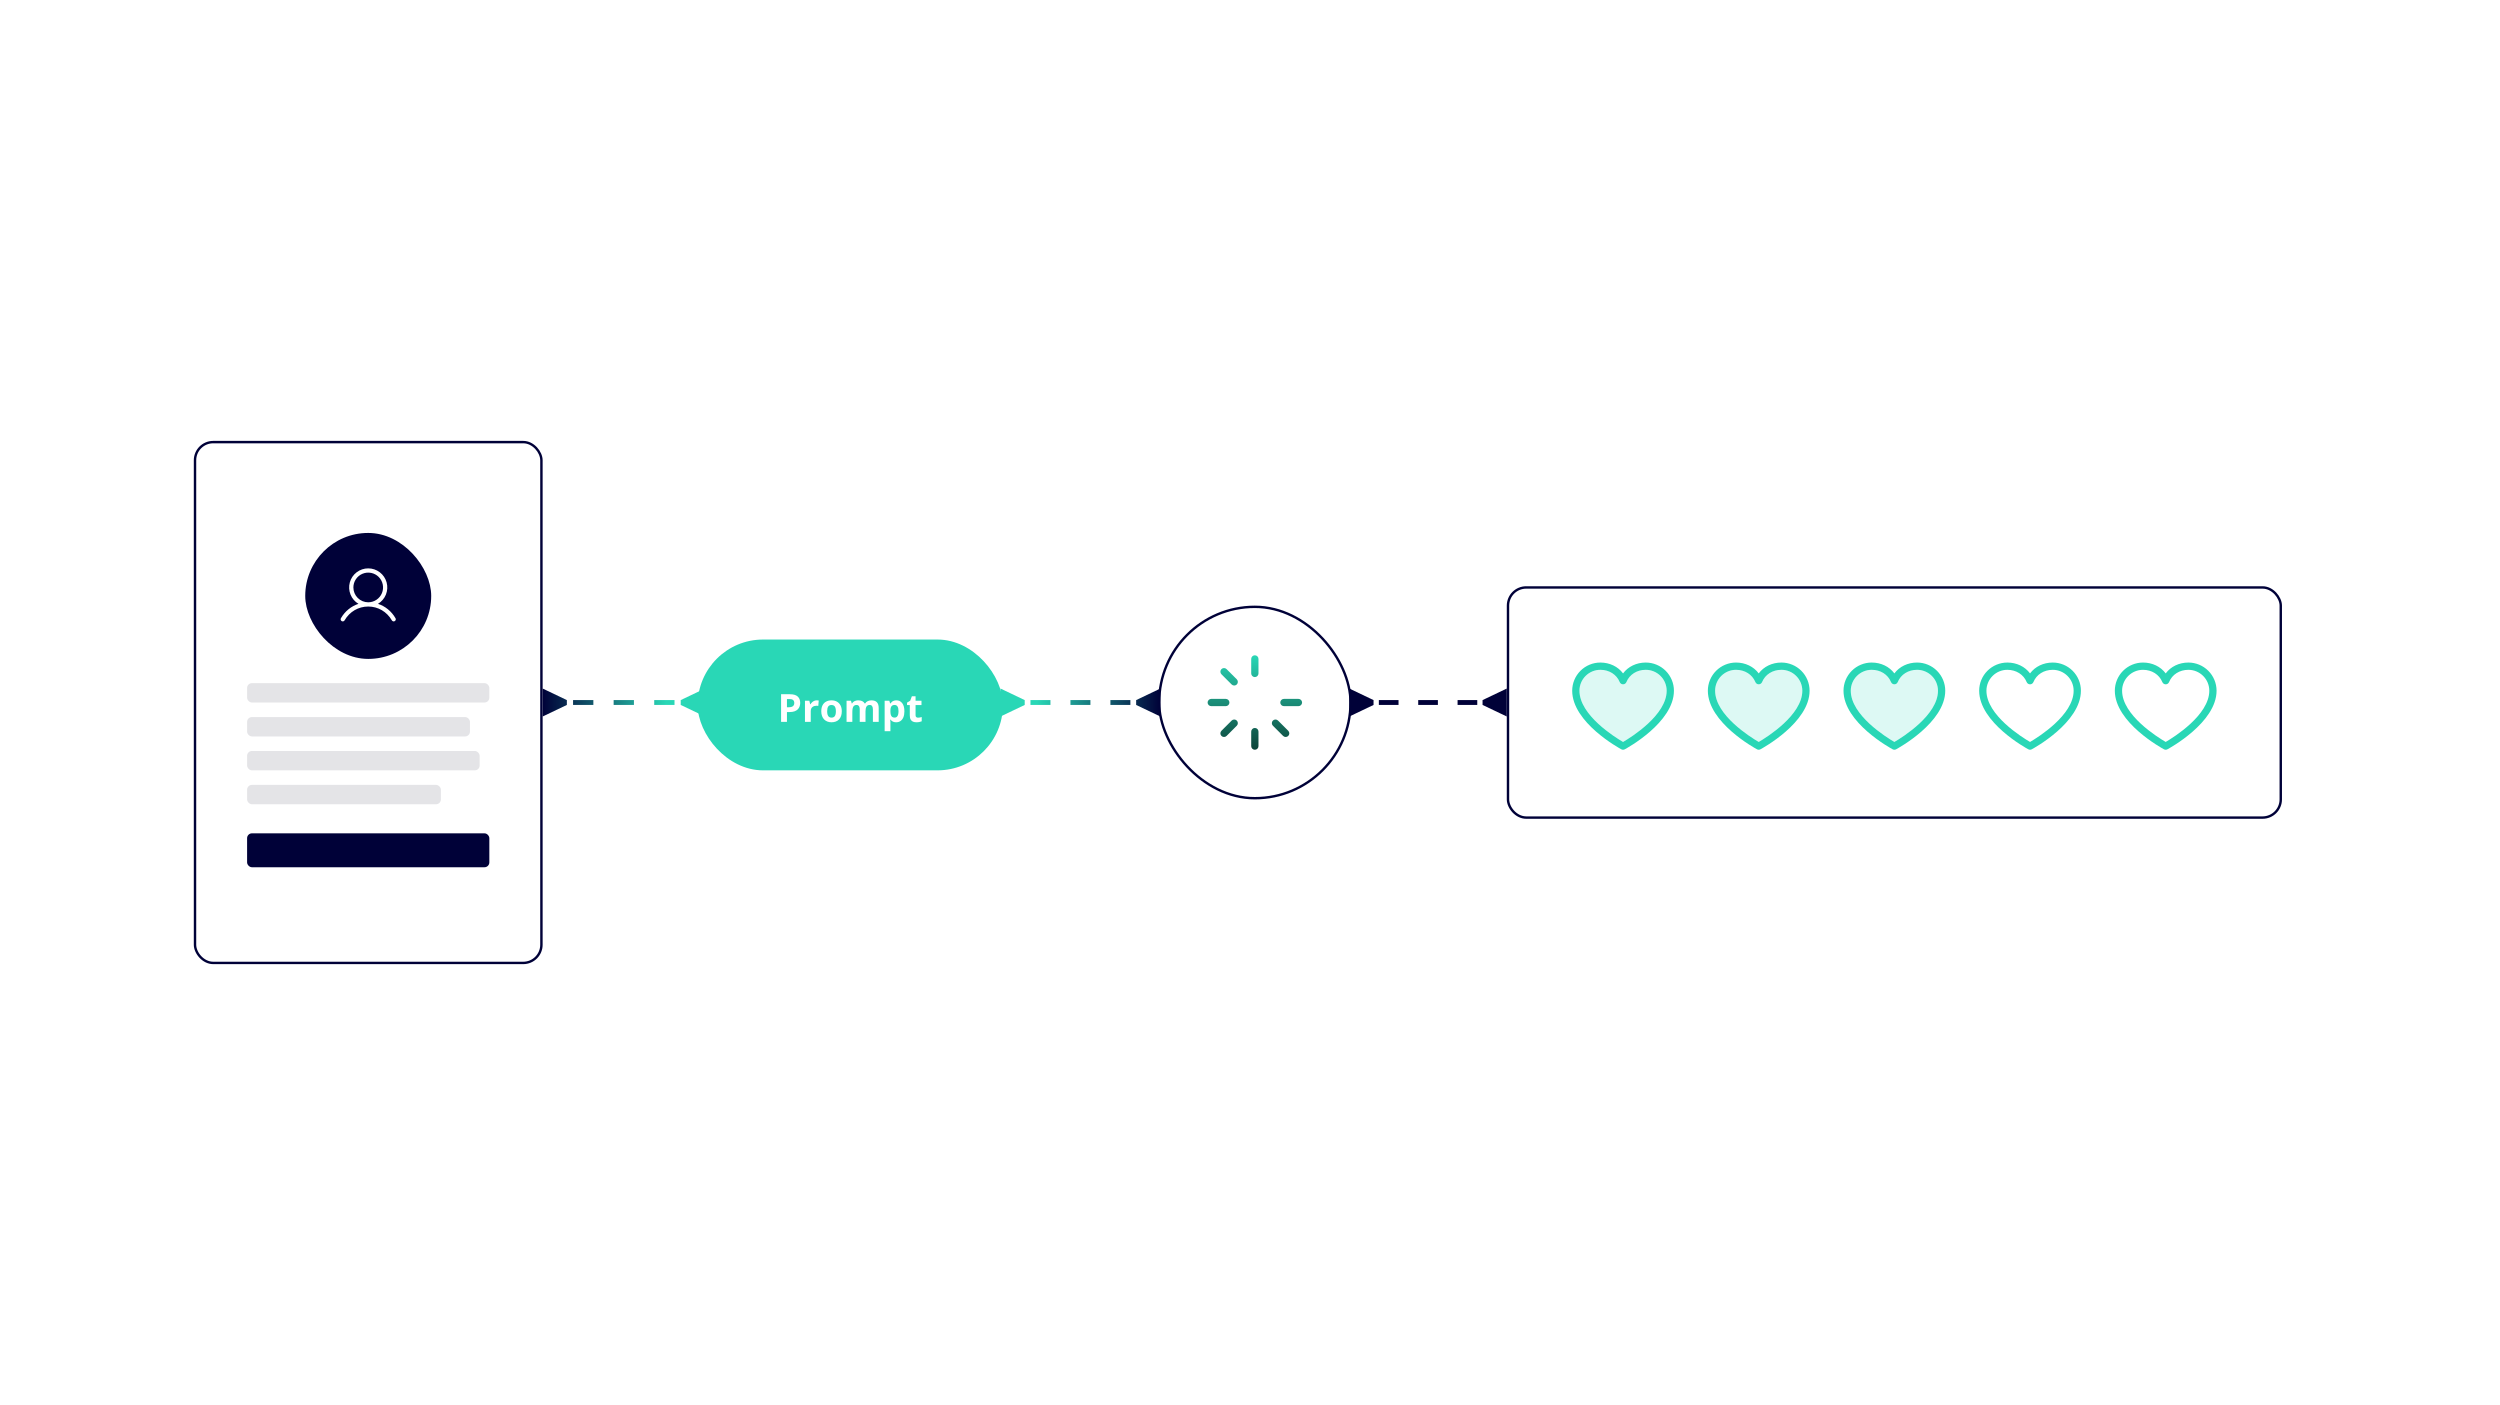 <svg width="516" height="290" viewBox="0 0 516 290" fill="none" xmlns="http://www.w3.org/2000/svg">
<rect x="40.25" y="91.25" width="71.5" height="107.5" rx="3.75" stroke="#000138" stroke-width="0.5"/>
<rect x="44" y="95" width="64" height="100" rx="4" fill="white"/>
<rect x="63" y="110" width="26" height="26" rx="13" fill="#000138"/>
<path d="M81.628 127.594C80.796 126.154 79.512 125.121 78.014 124.632C78.755 124.191 79.331 123.519 79.653 122.719C79.975 121.919 80.025 121.035 79.796 120.204C79.568 119.373 79.072 118.639 78.386 118.117C77.701 117.594 76.862 117.311 76 117.311C75.138 117.311 74.299 117.594 73.613 118.117C72.928 118.639 72.432 119.373 72.204 120.204C71.975 121.035 72.025 121.919 72.347 122.719C72.669 123.519 73.245 124.191 73.986 124.632C72.488 125.121 71.204 126.153 70.372 127.594C70.341 127.644 70.321 127.699 70.312 127.757C70.303 127.815 70.306 127.873 70.32 127.93C70.335 127.987 70.36 128.04 70.396 128.086C70.431 128.133 70.475 128.172 70.526 128.201C70.576 128.231 70.632 128.249 70.69 128.257C70.748 128.264 70.807 128.259 70.863 128.244C70.919 128.228 70.972 128.201 71.018 128.164C71.063 128.128 71.101 128.083 71.129 128.031C72.159 126.251 73.98 125.188 76 125.188C78.02 125.188 79.841 126.251 80.871 128.031C80.899 128.083 80.937 128.128 80.982 128.164C81.028 128.201 81.081 128.228 81.137 128.244C81.193 128.259 81.252 128.264 81.31 128.257C81.368 128.249 81.424 128.231 81.474 128.201C81.525 128.172 81.569 128.133 81.604 128.086C81.64 128.04 81.665 127.987 81.68 127.93C81.694 127.873 81.697 127.815 81.688 127.757C81.679 127.699 81.659 127.644 81.628 127.594ZM72.938 121.25C72.938 120.644 73.117 120.052 73.454 119.549C73.79 119.045 74.268 118.652 74.828 118.421C75.388 118.189 76.003 118.128 76.597 118.246C77.192 118.365 77.737 118.656 78.165 119.085C78.594 119.513 78.885 120.058 79.004 120.653C79.122 121.247 79.061 121.862 78.829 122.422C78.598 122.982 78.205 123.46 77.701 123.796C77.198 124.133 76.606 124.313 76 124.313C75.188 124.312 74.41 123.989 73.835 123.415C73.261 122.84 72.938 122.062 72.938 121.25Z" fill="white"/>
<rect x="51" y="141" width="50" height="4" rx="1" fill="#E4E4E7"/>
<rect x="51" y="148" width="46" height="4" rx="1" fill="#E4E4E7"/>
<rect x="51" y="155" width="48" height="4" rx="1" fill="#E4E4E7"/>
<rect x="51" y="162" width="40" height="4" rx="1" fill="#E4E4E7"/>
<rect x="51" y="172" width="50" height="7" rx="1" fill="#000138"/>
<rect x="311.25" y="121.25" width="159.5" height="47.5" rx="3.75" stroke="#000138" stroke-width="0.5"/>
<rect x="315" y="125" width="152" height="40" rx="4" fill="white"/>
<path d="M335 153.138C333.288 152.14 326 147.596 326 142.562C326.001 141.419 326.456 140.323 327.265 139.515C328.073 138.706 329.169 138.251 330.312 138.25C332.136 138.25 333.667 139.221 334.306 140.781C334.363 140.919 334.459 141.036 334.582 141.119C334.706 141.202 334.851 141.246 335 141.246C335.149 141.246 335.294 141.202 335.418 141.119C335.541 141.036 335.637 140.919 335.694 140.781C336.333 139.218 337.864 138.25 339.688 138.25C340.831 138.251 341.927 138.706 342.735 139.515C343.544 140.323 343.999 141.419 344 142.562C344 147.588 336.71 152.139 335 153.138Z" fill="#29D7B6" fill-opacity="0.16"/>
<path fill-rule="evenodd" clip-rule="evenodd" d="M339.688 136.75C337.752 136.75 336.057 137.582 335 138.99C333.943 137.582 332.248 136.75 330.312 136.75C328.771 136.752 327.294 137.365 326.204 138.454C325.115 139.544 324.502 141.021 324.5 142.562C324.5 149.125 334.23 154.437 334.645 154.656C334.754 154.715 334.876 154.746 335 154.746C335.124 154.746 335.246 154.715 335.355 154.656C335.77 154.437 345.5 149.125 345.5 142.562C345.498 141.021 344.885 139.544 343.796 138.454C342.706 137.365 341.229 136.752 339.688 136.75ZM326 142.562C326 147.596 333.288 152.14 335 153.138C336.71 152.139 344 147.588 344 142.562C343.999 141.419 343.544 140.323 342.735 139.515C341.927 138.706 340.831 138.251 339.688 138.25C337.864 138.25 336.333 139.218 335.694 140.781C335.637 140.919 335.541 141.036 335.418 141.119C335.294 141.202 335.149 141.246 335 141.246C334.851 141.246 334.706 141.202 334.582 141.119C334.459 141.036 334.363 140.919 334.306 140.781C333.667 139.221 332.136 138.25 330.312 138.25C329.169 138.251 328.073 138.706 327.265 139.515C326.456 140.323 326.001 141.419 326 142.562Z" fill="#29D7B6"/>
<path d="M363 153.138C361.288 152.14 354 147.596 354 142.562C354.001 141.419 354.456 140.323 355.265 139.515C356.073 138.706 357.169 138.251 358.312 138.25C360.136 138.25 361.667 139.221 362.306 140.781C362.363 140.919 362.459 141.036 362.582 141.119C362.706 141.202 362.851 141.246 363 141.246C363.149 141.246 363.294 141.202 363.418 141.119C363.541 141.036 363.637 140.919 363.694 140.781C364.333 139.218 365.864 138.25 367.688 138.25C368.831 138.251 369.927 138.706 370.735 139.515C371.544 140.323 371.999 141.419 372 142.562C372 147.588 364.71 152.139 363 153.138Z" fill="#29D7B6" fill-opacity="0.16"/>
<path fill-rule="evenodd" clip-rule="evenodd" d="M367.688 136.75C365.752 136.75 364.057 137.582 363 138.99C361.943 137.582 360.248 136.75 358.312 136.75C356.771 136.752 355.294 137.365 354.204 138.454C353.115 139.544 352.502 141.021 352.5 142.562C352.5 149.125 362.23 154.437 362.645 154.656C362.754 154.715 362.876 154.746 363 154.746C363.124 154.746 363.246 154.715 363.355 154.656C363.77 154.437 373.5 149.125 373.5 142.562C373.498 141.021 372.885 139.544 371.796 138.454C370.706 137.365 369.229 136.752 367.688 136.75ZM354 142.562C354 147.596 361.288 152.14 363 153.138C364.71 152.139 372 147.588 372 142.562C371.999 141.419 371.544 140.323 370.735 139.515C369.927 138.706 368.831 138.251 367.688 138.25C365.864 138.25 364.333 139.218 363.694 140.781C363.637 140.919 363.541 141.036 363.418 141.119C363.294 141.202 363.149 141.246 363 141.246C362.851 141.246 362.706 141.202 362.582 141.119C362.459 141.036 362.363 140.919 362.306 140.781C361.667 139.221 360.136 138.25 358.312 138.25C357.169 138.251 356.073 138.706 355.265 139.515C354.456 140.323 354.001 141.419 354 142.562Z" fill="#29D7B6"/>
<path d="M391 153.138C389.288 152.14 382 147.596 382 142.562C382.001 141.419 382.456 140.323 383.265 139.515C384.073 138.706 385.169 138.251 386.312 138.25C388.136 138.25 389.667 139.221 390.306 140.781C390.363 140.919 390.459 141.036 390.582 141.119C390.706 141.202 390.851 141.246 391 141.246C391.149 141.246 391.294 141.202 391.418 141.119C391.541 141.036 391.637 140.919 391.694 140.781C392.333 139.218 393.864 138.25 395.688 138.25C396.831 138.251 397.927 138.706 398.735 139.515C399.544 140.323 399.999 141.419 400 142.562C400 147.588 392.71 152.139 391 153.138Z" fill="#29D7B6" fill-opacity="0.16"/>
<path fill-rule="evenodd" clip-rule="evenodd" d="M395.688 136.75C393.752 136.75 392.057 137.582 391 138.99C389.943 137.582 388.248 136.75 386.312 136.75C384.771 136.752 383.294 137.365 382.204 138.454C381.115 139.544 380.502 141.021 380.5 142.562C380.5 149.125 390.23 154.437 390.645 154.656C390.754 154.715 390.876 154.746 391 154.746C391.124 154.746 391.246 154.715 391.355 154.656C391.77 154.437 401.5 149.125 401.5 142.562C401.498 141.021 400.885 139.544 399.796 138.454C398.706 137.365 397.229 136.752 395.688 136.75ZM382 142.562C382 147.596 389.288 152.14 391 153.138C392.71 152.139 400 147.588 400 142.562C399.999 141.419 399.544 140.323 398.735 139.515C397.927 138.706 396.831 138.251 395.688 138.25C393.864 138.25 392.333 139.218 391.694 140.781C391.637 140.919 391.541 141.036 391.418 141.119C391.294 141.202 391.149 141.246 391 141.246C390.851 141.246 390.706 141.202 390.582 141.119C390.459 141.036 390.363 140.919 390.306 140.781C389.667 139.221 388.136 138.25 386.312 138.25C385.169 138.251 384.073 138.706 383.265 139.515C382.456 140.323 382.001 141.419 382 142.562Z" fill="#29D7B6"/>
<path fill-rule="evenodd" clip-rule="evenodd" d="M423.688 136.75C421.752 136.75 420.057 137.582 419 138.99C417.943 137.582 416.248 136.75 414.312 136.75C412.771 136.752 411.294 137.365 410.204 138.454C409.115 139.544 408.502 141.021 408.5 142.562C408.5 149.125 418.23 154.437 418.645 154.656C418.754 154.715 418.876 154.746 419 154.746C419.124 154.746 419.246 154.715 419.355 154.656C419.77 154.437 429.5 149.125 429.5 142.562C429.498 141.021 428.885 139.544 427.796 138.454C426.706 137.365 425.229 136.752 423.688 136.75ZM410 142.562C410 147.596 417.288 152.14 419 153.138C420.71 152.139 428 147.588 428 142.562C427.999 141.419 427.544 140.323 426.735 139.515C425.927 138.706 424.831 138.251 423.688 138.25C421.864 138.25 420.333 139.218 419.694 140.781C419.637 140.919 419.541 141.036 419.418 141.119C419.294 141.202 419.149 141.246 419 141.246C418.851 141.246 418.706 141.202 418.582 141.119C418.459 141.036 418.363 140.919 418.306 140.781C417.667 139.221 416.136 138.25 414.312 138.25C413.169 138.251 412.073 138.706 411.265 139.515C410.456 140.323 410.001 141.419 410 142.562Z" fill="#29D7B6"/>
<path fill-rule="evenodd" clip-rule="evenodd" d="M451.688 136.75C449.752 136.75 448.057 137.582 447 138.99C445.943 137.582 444.248 136.75 442.312 136.75C440.771 136.752 439.294 137.365 438.204 138.454C437.115 139.544 436.502 141.021 436.5 142.562C436.5 149.125 446.23 154.437 446.645 154.656C446.754 154.715 446.876 154.746 447 154.746C447.124 154.746 447.246 154.715 447.355 154.656C447.77 154.437 457.5 149.125 457.5 142.562C457.498 141.021 456.885 139.544 455.796 138.454C454.706 137.365 453.229 136.752 451.688 136.75ZM438 142.562C438 147.596 445.288 152.14 447 153.138C448.71 152.139 456 147.588 456 142.562C455.999 141.419 455.544 140.323 454.735 139.515C453.927 138.706 452.831 138.251 451.688 138.25C449.864 138.25 448.333 139.218 447.694 140.781C447.637 140.919 447.541 141.036 447.418 141.119C447.294 141.202 447.149 141.246 447 141.246C446.851 141.246 446.706 141.202 446.582 141.119C446.459 141.036 446.363 140.919 446.306 140.781C445.667 139.221 444.136 138.25 442.312 138.25C441.169 138.251 440.073 138.706 439.265 139.515C438.456 140.323 438.001 141.419 438 142.562Z" fill="#29D7B6"/>
<rect x="239.25" y="125.25" width="39.5" height="39.5" rx="19.75" stroke="#000138" stroke-width="0.5"/>
<rect x="243" y="129" width="32" height="32" rx="16" fill="white"/>
<path d="M259.75 136V139C259.75 139.199 259.671 139.39 259.53 139.53C259.39 139.671 259.199 139.75 259 139.75C258.801 139.75 258.61 139.671 258.47 139.53C258.329 139.39 258.25 139.199 258.25 139V136C258.25 135.801 258.329 135.61 258.47 135.47C258.61 135.329 258.801 135.25 259 135.25C259.199 135.25 259.39 135.329 259.53 135.47C259.671 135.61 259.75 135.801 259.75 136ZM268 144.25H265C264.801 144.25 264.61 144.329 264.47 144.47C264.329 144.61 264.25 144.801 264.25 145C264.25 145.199 264.329 145.39 264.47 145.53C264.61 145.671 264.801 145.75 265 145.75H268C268.199 145.75 268.39 145.671 268.53 145.53C268.671 145.39 268.75 145.199 268.75 145C268.75 144.801 268.671 144.61 268.53 144.47C268.39 144.329 268.199 144.25 268 144.25ZM263.773 148.713C263.631 148.578 263.442 148.504 263.247 148.506C263.051 148.509 262.864 148.588 262.726 148.726C262.588 148.864 262.509 149.051 262.506 149.247C262.504 149.442 262.578 149.631 262.713 149.773L264.833 151.894C264.974 152.035 265.165 152.114 265.364 152.114C265.563 152.114 265.754 152.035 265.894 151.894C266.035 151.754 266.114 151.563 266.114 151.364C266.114 151.165 266.035 150.974 265.894 150.833L263.773 148.713ZM259 150.25C258.801 150.25 258.61 150.329 258.47 150.47C258.329 150.61 258.25 150.801 258.25 151V154C258.25 154.199 258.329 154.39 258.47 154.53C258.61 154.671 258.801 154.75 259 154.75C259.199 154.75 259.39 154.671 259.53 154.53C259.671 154.39 259.75 154.199 259.75 154V151C259.75 150.801 259.671 150.61 259.53 150.47C259.39 150.329 259.199 150.25 259 150.25ZM254.227 148.713L252.106 150.833C251.965 150.974 251.886 151.165 251.886 151.364C251.886 151.563 251.965 151.754 252.106 151.894C252.246 152.035 252.437 152.114 252.636 152.114C252.835 152.114 253.026 152.035 253.167 151.894L255.288 149.773C255.422 149.631 255.496 149.442 255.494 149.247C255.491 149.051 255.412 148.864 255.274 148.726C255.136 148.588 254.949 148.509 254.753 148.506C254.558 148.504 254.369 148.578 254.227 148.713ZM253.75 145C253.75 144.801 253.671 144.61 253.53 144.47C253.39 144.329 253.199 144.25 253 144.25H250C249.801 144.25 249.61 144.329 249.47 144.47C249.329 144.61 249.25 144.801 249.25 145C249.25 145.199 249.329 145.39 249.47 145.53C249.61 145.671 249.801 145.75 250 145.75H253C253.199 145.75 253.39 145.671 253.53 145.53C253.671 145.39 253.75 145.199 253.75 145ZM253.167 138.106C253.026 137.965 252.835 137.886 252.636 137.886C252.437 137.886 252.246 137.965 252.106 138.106C251.965 138.246 251.886 138.437 251.886 138.636C251.886 138.835 251.965 139.026 252.106 139.167L254.227 141.288C254.369 141.422 254.558 141.496 254.753 141.494C254.949 141.491 255.136 141.412 255.274 141.274C255.412 141.136 255.491 140.949 255.494 140.753C255.496 140.558 255.422 140.369 255.288 140.227L253.167 138.106Z" fill="url(#paint0_linear_52_148)"/>
<rect x="144" y="132" width="63" height="27" rx="13.5" fill="#29D7B6"/>
<g filter="url(#filter0_d_52_148)">
<path d="M163.039 143.289C163.776 143.289 164.314 143.448 164.652 143.766C164.991 144.081 165.16 144.516 165.16 145.07C165.16 145.32 165.122 145.56 165.047 145.789C164.971 146.016 164.848 146.217 164.676 146.395C164.507 146.572 164.28 146.712 163.996 146.816C163.712 146.918 163.362 146.969 162.945 146.969H162.426V149H161.215V143.289H163.039ZM162.977 144.281H162.426V145.977H162.824C163.051 145.977 163.247 145.947 163.414 145.887C163.581 145.827 163.71 145.733 163.801 145.605C163.892 145.478 163.938 145.314 163.938 145.113C163.938 144.832 163.859 144.624 163.703 144.488C163.547 144.35 163.305 144.281 162.977 144.281ZM168.582 144.551C168.642 144.551 168.711 144.555 168.789 144.562C168.87 144.568 168.935 144.576 168.984 144.586L168.895 145.703C168.855 145.69 168.799 145.681 168.727 145.676C168.656 145.668 168.595 145.664 168.543 145.664C168.389 145.664 168.24 145.684 168.094 145.723C167.951 145.762 167.822 145.826 167.707 145.914C167.592 146 167.501 146.115 167.434 146.258C167.368 146.398 167.336 146.572 167.336 146.777V149H166.145V144.633H167.047L167.223 145.367H167.281C167.367 145.219 167.474 145.083 167.602 144.961C167.732 144.836 167.879 144.737 168.043 144.664C168.21 144.589 168.389 144.551 168.582 144.551ZM173.746 146.809C173.746 147.173 173.697 147.496 173.598 147.777C173.501 148.059 173.359 148.297 173.172 148.492C172.987 148.685 172.763 148.831 172.5 148.93C172.24 149.029 171.945 149.078 171.617 149.078C171.31 149.078 171.027 149.029 170.77 148.93C170.514 148.831 170.292 148.685 170.102 148.492C169.914 148.297 169.768 148.059 169.664 147.777C169.562 147.496 169.512 147.173 169.512 146.809C169.512 146.324 169.598 145.914 169.77 145.578C169.941 145.242 170.186 144.987 170.504 144.812C170.822 144.638 171.201 144.551 171.641 144.551C172.049 144.551 172.411 144.638 172.727 144.812C173.044 144.987 173.293 145.242 173.473 145.578C173.655 145.914 173.746 146.324 173.746 146.809ZM170.727 146.809C170.727 147.095 170.758 147.336 170.82 147.531C170.883 147.727 170.98 147.874 171.113 147.973C171.246 148.072 171.419 148.121 171.633 148.121C171.844 148.121 172.014 148.072 172.145 147.973C172.277 147.874 172.374 147.727 172.434 147.531C172.496 147.336 172.527 147.095 172.527 146.809C172.527 146.52 172.496 146.28 172.434 146.09C172.374 145.897 172.277 145.753 172.145 145.656C172.012 145.56 171.839 145.512 171.625 145.512C171.31 145.512 171.081 145.62 170.938 145.836C170.797 146.052 170.727 146.376 170.727 146.809ZM179.859 144.551C180.354 144.551 180.728 144.678 180.98 144.934C181.236 145.186 181.363 145.592 181.363 146.152V149H180.168V146.449C180.168 146.137 180.115 145.901 180.008 145.742C179.901 145.583 179.736 145.504 179.512 145.504C179.197 145.504 178.973 145.617 178.84 145.844C178.707 146.068 178.641 146.389 178.641 146.809V149H177.449V146.449C177.449 146.241 177.426 146.066 177.379 145.926C177.332 145.785 177.26 145.68 177.164 145.609C177.068 145.539 176.944 145.504 176.793 145.504C176.572 145.504 176.397 145.56 176.27 145.672C176.145 145.781 176.055 145.944 176 146.16C175.948 146.374 175.922 146.635 175.922 146.945V149H174.73V144.633H175.641L175.801 145.191H175.867C175.956 145.04 176.066 144.918 176.199 144.824C176.335 144.73 176.483 144.661 176.645 144.617C176.806 144.573 176.97 144.551 177.137 144.551C177.457 144.551 177.728 144.603 177.949 144.707C178.173 144.811 178.345 144.973 178.465 145.191H178.57C178.701 144.967 178.884 144.805 179.121 144.703C179.361 144.602 179.607 144.551 179.859 144.551ZM185.02 144.551C185.512 144.551 185.909 144.742 186.211 145.125C186.516 145.508 186.668 146.069 186.668 146.809C186.668 147.303 186.596 147.72 186.453 148.059C186.31 148.395 186.112 148.648 185.859 148.82C185.607 148.992 185.316 149.078 184.988 149.078C184.777 149.078 184.596 149.052 184.445 149C184.294 148.945 184.165 148.876 184.059 148.793C183.952 148.707 183.859 148.616 183.781 148.52H183.719C183.74 148.624 183.755 148.73 183.766 148.84C183.776 148.949 183.781 149.056 183.781 149.16V150.922H182.59V144.633H183.559L183.727 145.199H183.781C183.859 145.082 183.954 144.974 184.066 144.875C184.178 144.776 184.312 144.698 184.469 144.641C184.628 144.581 184.811 144.551 185.02 144.551ZM184.637 145.504C184.428 145.504 184.263 145.547 184.141 145.633C184.018 145.719 183.928 145.848 183.871 146.02C183.816 146.191 183.786 146.409 183.781 146.672V146.801C183.781 147.082 183.807 147.32 183.859 147.516C183.914 147.711 184.004 147.859 184.129 147.961C184.257 148.062 184.431 148.113 184.652 148.113C184.835 148.113 184.984 148.062 185.102 147.961C185.219 147.859 185.306 147.711 185.363 147.516C185.423 147.318 185.453 147.077 185.453 146.793C185.453 146.366 185.387 146.044 185.254 145.828C185.121 145.612 184.915 145.504 184.637 145.504ZM189.492 148.129C189.622 148.129 189.749 148.116 189.871 148.09C189.996 148.064 190.12 148.031 190.242 147.992V148.879C190.115 148.936 189.956 148.983 189.766 149.02C189.578 149.059 189.372 149.078 189.148 149.078C188.888 149.078 188.654 149.036 188.445 148.953C188.24 148.867 188.077 148.72 187.957 148.512C187.84 148.301 187.781 148.008 187.781 147.633V145.527H187.211V145.023L187.867 144.625L188.211 143.703H188.973V144.633H190.195V145.527H188.973V147.633C188.973 147.799 189.02 147.924 189.113 148.008C189.21 148.089 189.336 148.129 189.492 148.129Z" fill="white"/>
</g>
<path d="M283.5 144.5L278.5 142.113V147.887L283.5 145.5V144.5ZM306 145.5L311 147.887V142.113L306 144.5V145.5ZM284.594 145.5H288.656V144.5H284.594V145.5ZM292.719 145.5H296.781V144.5H292.719V145.5ZM300.844 145.5H304.906V144.5H300.844V145.5Z" fill="#000138"/>
<path d="M117 144.5L112 142.113V147.887L117 145.5V144.5ZM140.5 145.5L145.5 147.887V142.113L140.5 144.5V145.5ZM211.5 144.5L206.5 142.113V147.887L211.5 145.5V144.5ZM234.5 145.5L239.5 147.887V142.113L234.5 144.5V145.5ZM118.281 145.5H122.469V144.5H118.281V145.5ZM126.656 145.5H130.844V144.5H126.656V145.5ZM135.031 145.5H139.219V144.5H135.031V145.5ZM212.688 145.5H216.812V144.5H212.688V145.5ZM220.938 145.5H225.062V144.5H220.938V145.5ZM229.188 145.5H233.312V144.5H229.188V145.5Z" fill="url(#paint1_linear_52_148)"/>
<defs>
<filter id="filter0_d_52_148" x="157.215" y="139.289" width="37.027" height="15.633" filterUnits="userSpaceOnUse" color-interpolation-filters="sRGB">
<feFlood flood-opacity="0" result="BackgroundImageFix"/>
<feColorMatrix in="SourceAlpha" type="matrix" values="0 0 0 0 0 0 0 0 0 0 0 0 0 0 0 0 0 0 127 0" result="hardAlpha"/>
<feOffset/>
<feGaussianBlur stdDeviation="2"/>
<feComposite in2="hardAlpha" operator="out"/>
<feColorMatrix type="matrix" values="0 0 0 0 0 0 0 0 0 0 0 0 0 0 0 0 0 0 0.16 0"/>
<feBlend mode="normal" in2="BackgroundImageFix" result="effect1_dropShadow_52_148"/>
<feBlend mode="normal" in="SourceGraphic" in2="effect1_dropShadow_52_148" result="shape"/>
</filter>
<linearGradient id="paint0_linear_52_148" x1="259" y1="135.25" x2="259" y2="154.75" gradientUnits="userSpaceOnUse">
<stop stop-color="#29D7B6"/>
<stop offset="1" stop-color="#0C4339"/>
</linearGradient>
<linearGradient id="paint1_linear_52_148" x1="112" y1="145.5" x2="239.5" y2="145.5" gradientUnits="userSpaceOnUse">
<stop stop-color="#000138"/>
<stop offset="0.2" stop-color="#29D7B6"/>
<stop offset="0.8" stop-color="#29D7B6"/>
<stop offset="1" stop-color="#000138"/>
</linearGradient>
</defs>
</svg>
